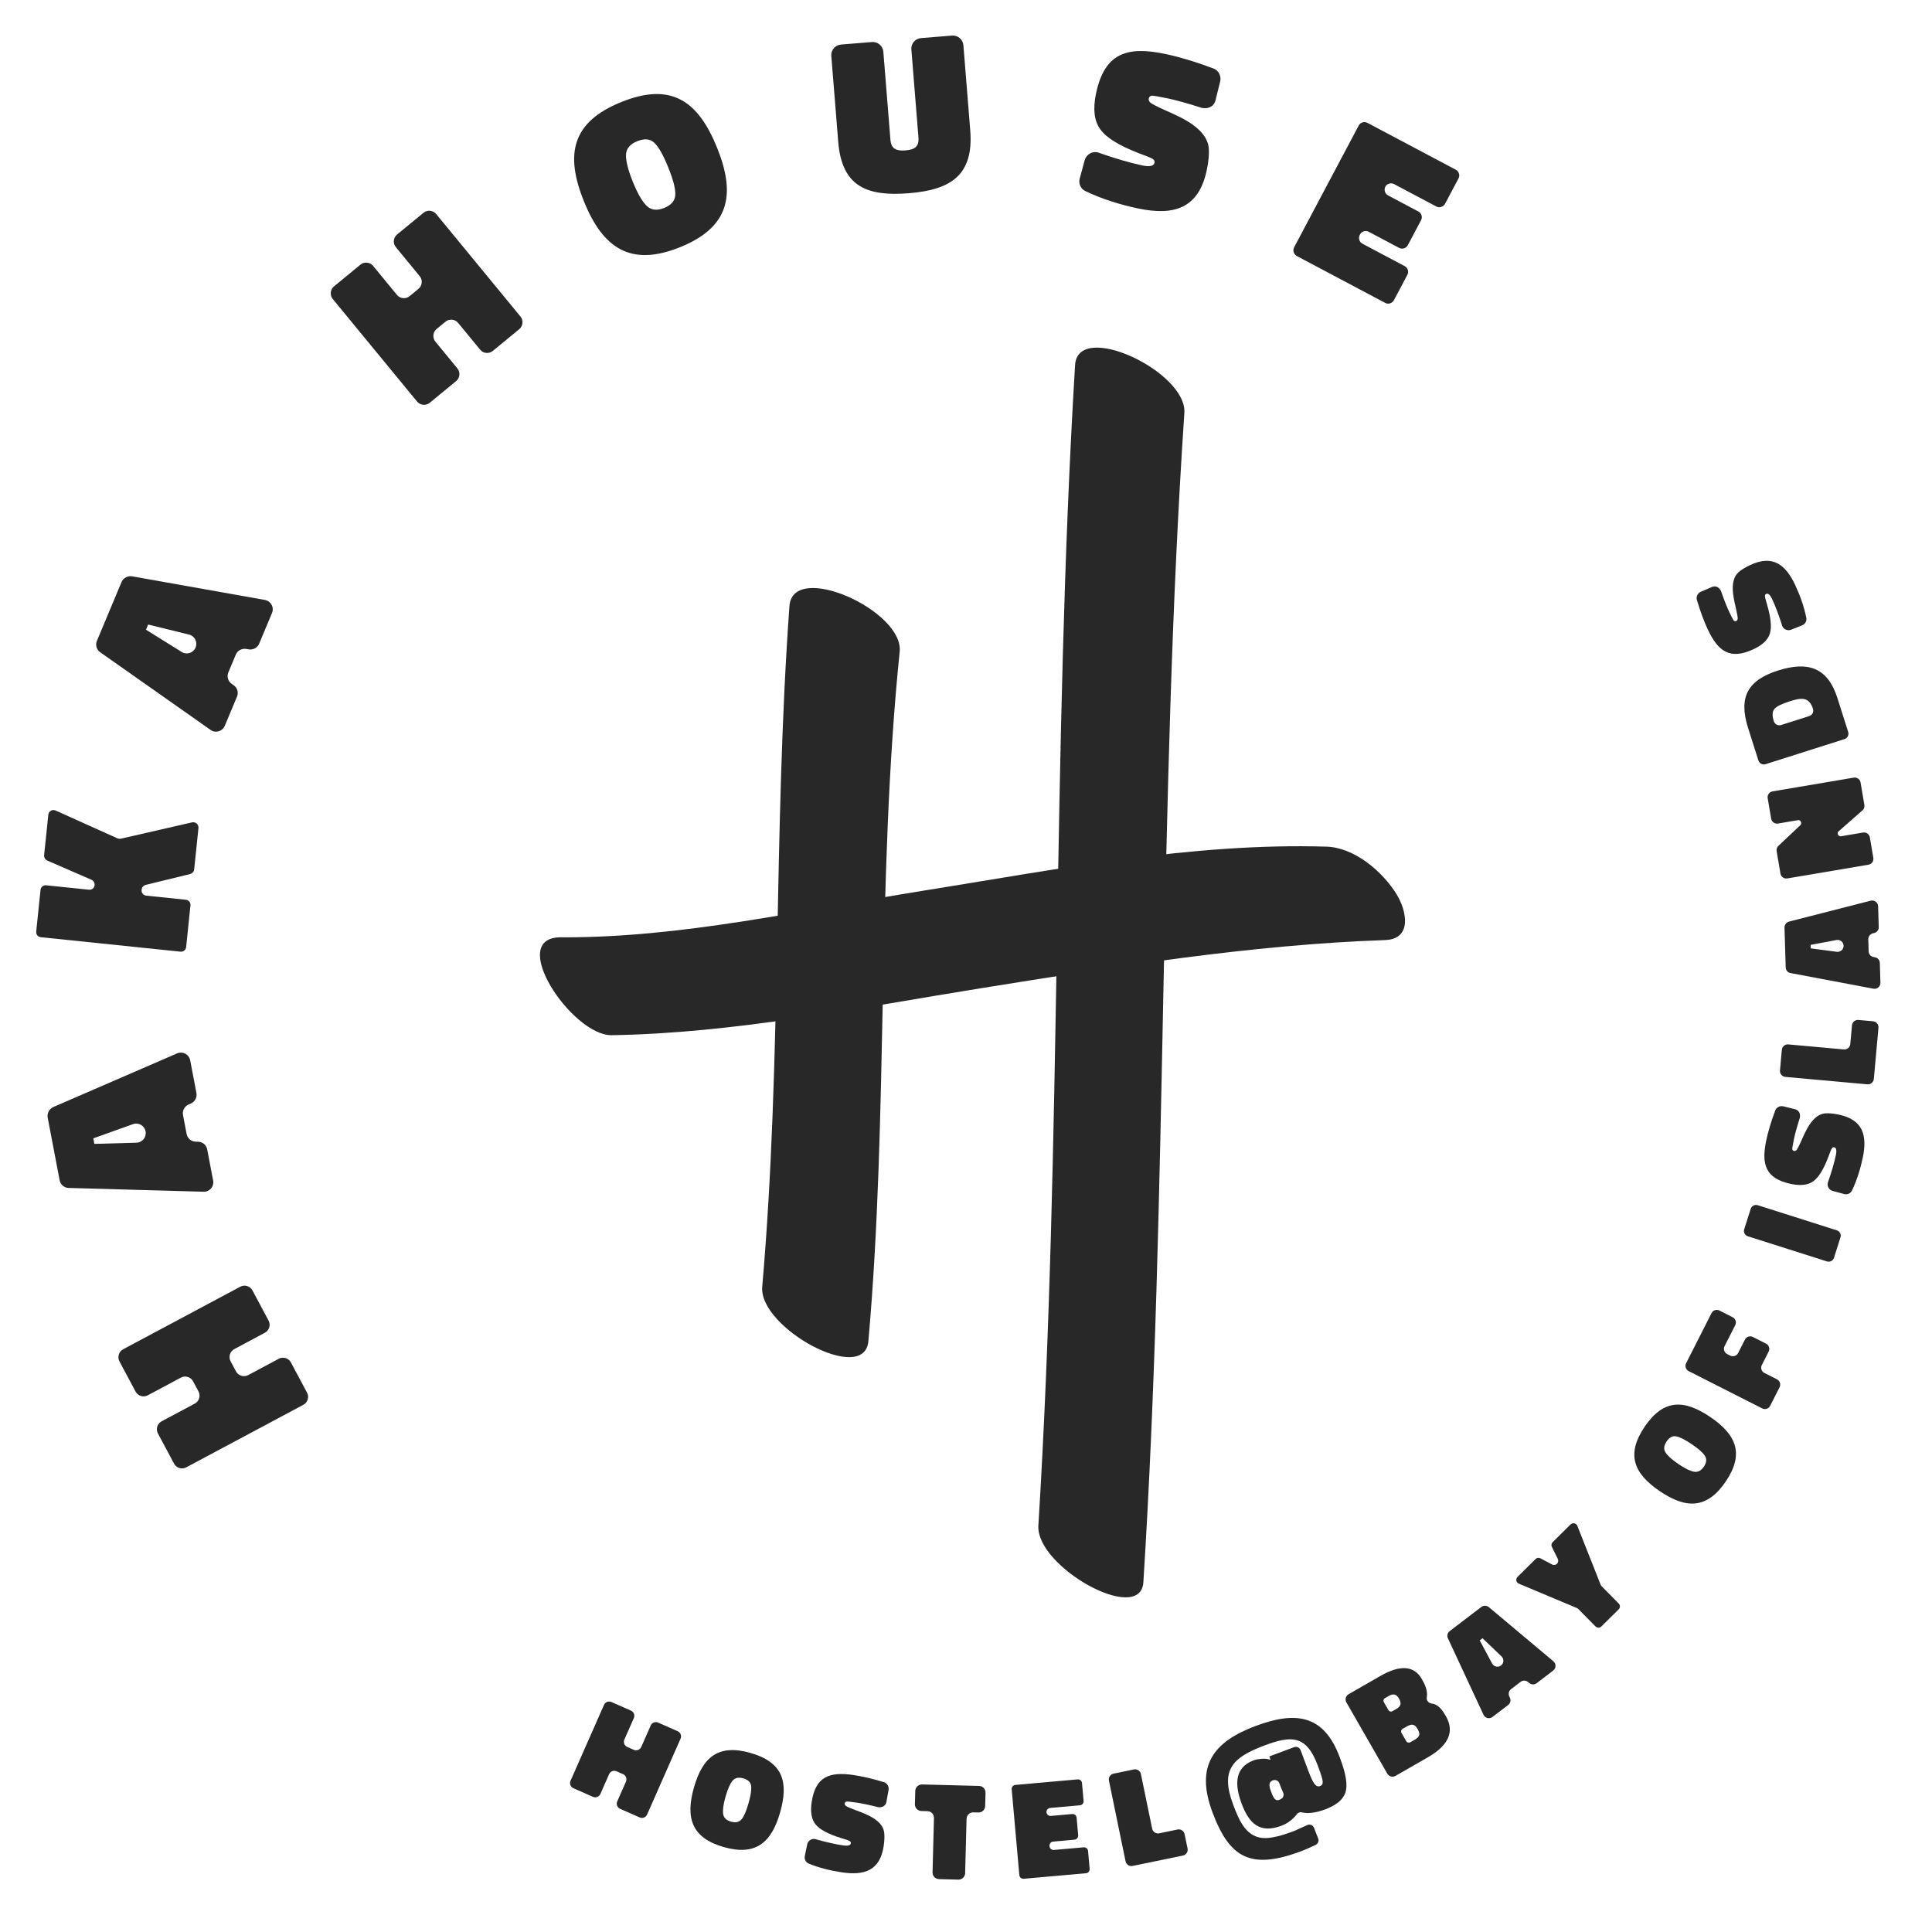 <svg xmlns="http://www.w3.org/2000/svg" id="a" data-name="Layer 1" width="107.736mm" height="107.741mm" viewBox="0 0 305.393 305.407"><g><path d="m37.036,213.251c-.69.369-.954,1.235-.585,1.926l.854,1.6c.369.69,1.235.953,1.925.585l4.831-2.58c.69-.369,1.557-.105,1.925.585l2.546,4.769c.369.689.105,1.556-.584,1.925l-18.51,9.885c-.69.368-1.556.105-1.925-.585l-2.547-4.769c-.369-.69-.105-1.557.585-1.925l5.239-2.798c.69-.369.954-1.235.585-1.925l-.854-1.601c-.369-.69-1.235-.953-1.925-.585l-5.239,2.799c-.69.368-1.557.105-1.925-.585l-2.546-4.769c-.369-.69-.105-1.557.584-1.925l18.51-9.886c.69-.368,1.556-.105,1.925.585l2.547,4.769c.369.69.105,1.557-.585,1.925l-4.831,2.58Z" fill="#282828"></path><path d="m10.854,187.78c-.69-.013-1.292-.514-1.426-1.212l-1.887-9.885c-.133-.698.242-1.386.873-1.687l19.559-8.477c.903-.39,1.91.143,2.09,1.086l.987,5.169c.126.663-.214,1.344-.844,1.646l-.434.191c-.63.301-.971.981-.844,1.646l.566,2.969c.14.733.743,1.233,1.468,1.24l.328.01c.725.006,1.328.507,1.461,1.205l.94,4.925c.18.943-.56,1.809-1.508,1.772l-21.328-.599Zm4.064-6.966l6.662-.186c.935-.034,1.605-.886,1.432-1.794s-1.11-1.453-1.992-1.141l-6.268,2.247.167.873Z" fill="#282828"></path><path d="m29.375,142.225c.46.048.777.438.729.897l-.681,6.579c-.048.46-.438.777-.898.729l-22.071-2.285c-.46-.048-.777-.438-.729-.897l.681-6.579c.048-.46.438-.777.898-.729l6.756.699c.459.048.85-.269.897-.729.037-.354-.178-.698-.485-.837l-7.013-3.05c-.308-.14-.522-.483-.485-.837l.663-6.402c.059-.565.629-.899,1.142-.668l9.803,4.411c.138.05.35.072.495.052l11.278-2.586c.549-.122,1.075.325,1.016.892l-.678,6.543c-.037.354-.278.615-.611.724l-7.079,1.733c-.333.108-.574.37-.611.724l-.007.07c-.048.46.27.851.729.897l6.26.648Z" fill="#282828"></path><path d="m15.838,103.104c-.569-.393-.794-1.143-.52-1.799l3.887-9.284c.274-.656.967-1.021,1.659-.925l20.991,3.736c.968.174,1.514,1.174,1.143,2.06l-2.032,4.855c-.261.623-.921,1.002-1.613.905l-.467-.08c-.692-.097-1.352.282-1.613.905l-1.167,2.789c-.289.688-.062,1.438.539,1.845l.268.189c.602.405.827,1.155.553,1.812l-1.937,4.626c-.371.886-1.466,1.198-2.236.645l-17.453-12.279Zm7.236-3.564l5.657,3.525c.798.488,1.827.147,2.184-.705.357-.853-.123-1.825-1.031-2.051l-6.467-1.589-.343.819Z" fill="#282828"></path><path d="m72.42,51.045c-.497-.604-1.398-.692-2.002-.195l-1.401,1.151c-.604.497-.692,1.398-.195,2.002l3.478,4.23c.497.604.409,1.505-.195,2.002l-4.175,3.433c-.604.496-1.505.408-2.002-.195l-13.324-16.205c-.497-.604-.409-1.505.195-2.002l4.175-3.433c.604-.497,1.505-.409,2.002.195l3.771,4.587c.497.604,1.397.691,2.002.195l1.401-1.152c.604-.496.692-1.397.195-2.002l-3.771-4.587c-.497-.604-.409-1.505.195-2.002l4.175-3.433c.604-.496,1.505-.408,2.002.195l13.324,16.205c.497.604.409,1.505-.195,2.002l-4.175,3.433c-.604.497-1.505.409-2.002-.195l-3.478-4.229Z" fill="#282828"></path><path d="m107.503,39.07c-7.782,3.144-12.19.207-15.201-7.245s-1.918-12.534,5.896-15.691c7.848-3.171,12.13-.26,15.154,7.226,2.998,7.419,1.932,12.567-5.85,15.711Zm-5.286-6.533c.696.678,1.627.8,2.781.334,1.121-.453,1.72-1.155,1.75-2.126s-.352-2.39-1.124-4.302c-.759-1.88-1.471-3.165-2.166-3.843-.65-.658-1.568-.747-2.722-.281-1.154.466-1.752,1.168-1.782,2.14-.03.971.319,2.402,1.078,4.282.759,1.879,1.49,3.118,2.186,3.796Z" fill="#282828"></path><path d="m137.831,6.646c.921-.074,1.726.61,1.8,1.532l1.118,13.895c.123,1.524,1.002,1.811,2.384,1.699,1.383-.111,2.169-.531,2.046-2.056l-1.118-13.895c-.074-.922.61-1.727,1.532-1.801l4.892-.394c.921-.074,1.726.61,1.8,1.532l1.081,13.434c.571,7.09-3.059,9.415-9.688,9.949-6.593.53-10.605-1.002-11.179-8.126l-1.093-13.576c-.074-.922.61-1.726,1.567-1.803l4.856-.392Z" fill="#282828"></path><path d="m192.143,15.84c-.255,1.036-1.207,1.417-2.182,1.211-2.314-.742-4.066-1.221-5.284-1.479-1.496-.315-2.373-.464-2.631-.445-.266.053-.407.205-.458.448-.052.243.043.481.292.68.249.197,1.067.625,2.463,1.246,2.492,1.107,6.456,2.815,6.736,5.963.067.887-.028,2.029-.322,3.421-1.291,6.123-5.236,7.253-10.907,6.057-2.783-.587-5.682-1.489-8.256-2.723-.764-.343-1.131-1.184-.928-1.977l.806-2.955c.253-.854,1.13-1.396,2-1.213,2.876,1.007,5.171,1.672,7.05,2.068,1.217.257,1.867.104,1.978-.419.051-.243-.051-.446-.308-.609-.256-.163-.992-.464-2.173-.895-3.126-1.204-5.184-2.475-6.104-3.795-.956-1.328-1.181-3.192-.659-5.662,1.351-6.401,4.926-7.501,10.944-6.231,2.191.463,4.757,1.222,7.618,2.298l.035.008c.771.308,1.208,1.163,1.032,1.998l-.743,3.005Z" fill="#282828"></path><path d="m214.784,19.822c.25-.472.875-.663,1.378-.396l13.981,7.415c.471.25.662.875.413,1.346l-2.133,4.021c-.267.503-.892.694-1.363.444l-6.692-3.549c-.502-.267-1.127-.074-1.377.396-.267.503-.075,1.128.428,1.395l4.807,2.549c.472.25.663.875.413,1.347l-2.1,3.959c-.267.502-.892.694-1.362.444l-4.808-2.55c-.502-.267-1.127-.074-1.377.396l-.051.095c-.267.503-.074,1.128.429,1.395l6.691,3.549c.472.25.663.875.413,1.347l-2.133,4.021c-.267.502-.892.694-1.362.444l-13.981-7.415c-.503-.267-.694-.892-.428-1.395l10.214-19.259Z" fill="#282828"></path></g><g><path d="m98.948,281.617c.197-.447-.007-.976-.455-1.173l-1.037-.457c-.447-.198-.975.007-1.172.454l-1.382,3.133c-.197.447-.725.652-1.172.454l-3.092-1.363c-.447-.197-.652-.726-.455-1.173l5.293-12c.197-.448.725-.652,1.172-.455l3.092,1.364c.447.197.652.725.455,1.172l-1.498,3.396c-.198.448.007.976.455,1.173l1.037.458c.448.197.975-.008,1.173-.455l1.498-3.396c.197-.447.725-.652,1.172-.455l3.092,1.364c.448.197.652.725.455,1.172l-5.293,12.001c-.197.447-.725.652-1.172.454l-3.092-1.363c-.447-.197-.652-.725-.455-1.173l1.382-3.132Z" fill="#282828"></path><path d="m114.41,291.969c-5.045-1.434-6.094-4.573-4.721-9.404,1.372-4.831,3.86-6.92,8.927-5.48,5.087,1.445,6.084,4.523,4.706,9.376-1.367,4.811-3.867,6.941-8.912,5.509Zm-.103-5.251c.083.602.496,1.02,1.244,1.231.727.207,1.292.09,1.678-.378.387-.468.743-1.313,1.095-2.554.346-1.218.488-2.125.405-2.727-.068-.573-.487-.97-1.235-1.183-.748-.212-1.313-.096-1.7.372-.387.468-.764,1.308-1.11,2.526s-.461,2.11-.377,2.711Z" fill="#282828"></path><path d="m140.121,284.818c-.118.657-.697.932-1.313.842-1.473-.371-2.584-.601-3.354-.713-.945-.138-1.498-.196-1.659-.175-.164.044-.246.145-.268.298-.022.154.046.299.209.412.163.114.69.348,1.585.681,1.598.592,4.138,1.501,4.437,3.453.077.55.062,1.267-.066,2.146-.564,3.869-2.979,4.73-6.563,4.208-1.759-.257-3.603-.705-5.257-1.373-.49-.184-.752-.693-.656-1.195l.385-1.875c.124-.544.65-.916,1.2-.836,1.833.515,3.291.839,4.478,1.012.77.112,1.169-.009,1.217-.339.022-.154-.049-.276-.216-.368s-.637-.25-1.391-.473c-1.997-.627-3.331-1.338-3.957-2.126-.648-.79-.862-1.944-.634-3.505.589-4.046,2.776-4.873,6.58-4.318,1.385.202,3.015.574,4.842,1.133l.022.003c.493.161.799.678.723,1.205l-.345,1.903Z" fill="#282828"></path><path d="m144.675,283.109c.016-.601.495-1.055,1.094-1.039l8.998.235c.578.015,1.032.493,1.016,1.093l-.055,2.089c-.015.577-.494,1.032-1.071,1.017l-.8-.021c-.578-.015-1.056.439-1.072,1.039l-.224,8.576c-.015.577-.494,1.031-1.071,1.017l-3.066-.08c-.578-.015-1.032-.494-1.017-1.071l.224-8.576c.016-.6-.439-1.078-1.017-1.094l-.955-.024c-.6-.016-1.054-.494-1.04-1.072l.055-2.088Z" fill="#282828"></path><path d="m159.916,282.822c-.029-.332.232-.646.587-.677l9.853-.876c.332-.03.646.232.675.564l.252,2.834c.032.354-.23.668-.562.697l-4.716.419c-.354.032-.616.346-.587.678.031.354.345.616.699.585l3.388-.302c.332-.029.646.233.675.565l.248,2.789c.031.354-.23.668-.563.697l-3.387.302c-.354.031-.617.345-.587.677l.006.066c.031.354.345.616.699.585l4.716-.419c.332-.03.646.232.675.564l.252,2.834c.031.354-.23.668-.562.697l-9.853.876c-.354.031-.668-.23-.699-.585l-1.207-13.572Z" fill="#282828"></path><path d="m179.023,294.951c-.5.103-.999-.226-1.103-.727l-2.629-12.76c-.104-.501.226-1,.727-1.103l3.223-.664c.5-.104.999.225,1.103.726l1.781,8.645c.103.501.602.829,1.103.727l2.918-.602c.501-.104,1,.226,1.103.727l.472,2.286c.103.501-.226,1-.727,1.103l-7.97,1.643Z" fill="#282828"></path><path d="m211.871,278.046c.896,2.394,1.169,4.141.81,5.272-.36,1.131-1.425,2.026-3.194,2.688-1.478.552-2.702.702-3.659.49-.164-.058-.346-.037-.491.018-.146.055-.264.122-.336.244-.651.86-1.486,1.481-2.465,1.847-3.393,1.269-5.089-.351-6.257-3.473-1.02-2.727-1.336-5.668,1.89-6.874.583-.218,1.696-.35,2.308-.175l.361.078-.195-.521,3.913-1.463c.416-.155.874.053,1.029.47l1.214,3.246c.413,1.104.748,1.809,1.005,2.116.265.327.543.437.855.32.312-.117.458-.361.417-.726-.021-.372-.252-1.115-.68-2.261l-.14-.374c-1.806-4.829-4.321-4.576-8.379-3.059-5.204,1.945-6.966,3.956-4.951,9.347.935,2.498,2.114,5.401,5.204,5.29,1.033-.03,2.489-.385,4.342-1.078l2.173-.979c.429-.184.887.024,1.056.412l.666,1.72c.161.367-.026.816-.386.999-.988.464-1.764.802-2.305,1.004-7.889,2.949-11.278,1.18-14.018-6.146-2.778-7.43.209-11.18,6.848-13.662,6.203-2.319,10.72-1.85,13.233,4.873l.132.354Zm-10.346,6.335c.189.19.415.225.687.123.104-.039.221-.106.338-.174.33-.194.435-.613.273-.98-.16-.366-.337-.775-.523-1.274l-.078-.208c-.147-.396-.605-.604-1.021-.448-.833.312-.506,1.186-.272,1.81.226.604.415.983.598,1.152Z" fill="#282828"></path><path d="m212.828,269.104c-.266-.462-.109-1.038.354-1.304l5.011-2.877c3.141-1.803,5.33-1.65,6.558.489.509.887.952,1.837.783,2.882-.093.463.271.92.743.982,1.122.124,1.755,1.093,2.275,1.999,1.404,2.447.444,4.613-2.871,6.516l-5.087,2.921c-.463.266-1.039.109-1.305-.354l-6.461-11.255Zm6.093-.679c-.231.133-.305.406-.172.638l.719,1.252c.133.231.405.306.637.173l.598-.343c.752-.432.863-.906.433-1.657-.421-.732-.923-.804-1.636-.395l-.578.332Zm2.788,4.856c-.231.133-.306.406-.173.638l.753,1.311c.121.212.405.305.637.172l.636-.365c.443-.254.708-.508.773-.751.076-.224-.013-.557-.245-.962-.476-.828-.936-.871-1.745-.407l-.636.365Z" fill="#282828"></path><path d="m228.873,258.97c-.186-.39-.074-.866.278-1.136l4.997-3.817c.353-.27.842-.252,1.187.017l10.203,8.561c.471.396.454,1.106-.022,1.471l-2.612,1.997c-.336.256-.812.256-1.156-.013l-.228-.188c-.345-.269-.82-.269-1.156-.012l-1.5,1.146c-.371.283-.482.76-.283,1.166l.086.187c.199.407.088.883-.265,1.153l-2.489,1.901c-.477.364-1.167.192-1.412-.347l-5.627-12.086Zm5.028.324l1.966,3.671c.28.513.944.648,1.403.298s.501-1.026.08-1.432l-3.008-2.875-.441.338Z" fill="#282828"></path><path d="m253.139,257.088c-.269.266-.678.264-.943-.005l-2.719-2.751c-.062-.063-.141-.11-.203-.143l-9.188-3.857c-.439-.19-.546-.741-.198-1.085l2.846-2.812c.205-.203.504-.249.771-.105l1.833.969c.298.144.597.066.787-.121.174-.172.254-.47.114-.77l-.932-1.892c-.125-.252-.076-.55.13-.753l2.813-2.781c.348-.344.913-.215,1.083.21l3.671,9.279c.031.095.078.173.141.236l2.719,2.751c.266.269.263.677.01.927l-2.734,2.703Z" fill="#282828"></path><path d="m272.791,234.183c-2.941,4.343-6.253,4.355-10.411,1.538-4.159-2.817-5.363-5.835-2.409-10.196,2.967-4.38,6.204-4.361,10.381-1.532,4.141,2.806,5.382,5.848,2.439,10.19Zm-5.019-1.548c.597.109,1.123-.151,1.56-.796.424-.625.489-1.198.166-1.712-.322-.515-1.015-1.117-2.082-1.841-1.049-.711-1.865-1.13-2.463-1.239-.566-.114-1.074.159-1.51.803-.437.645-.503,1.217-.18,1.731.323.514,1.003,1.136,2.052,1.846,1.049.711,1.859,1.1,2.457,1.208Z" fill="#282828"></path><path d="m266.919,216.724c-.436-.222-.621-.789-.4-1.226l4.032-7.948c.222-.436.789-.621,1.226-.4l2.12,1.076c.437.222.622.789.4,1.225l-1.699,3.351c-.221.436-.035,1.003.4,1.225l.516.262c.436.221,1.004.035,1.225-.4l1.097-2.161c.221-.436.788-.621,1.225-.4l2.121,1.076c.436.222.621.789.4,1.225l-1.097,2.161c-.221.436-.035,1.003.4,1.225l2.002,1.016c.456.231.642.799.421,1.235l-1.509,2.973c-.221.437-.789.622-1.245.391l-11.635-5.902Z" fill="#282828"></path><path d="m276.267,195.415c-.445-.142-.705-.644-.563-1.088l1.036-3.262c.142-.445.644-.705,1.089-.563l12.517,3.977c.466.148.726.65.585,1.095l-1.037,3.262c-.141.445-.644.705-1.109.558l-12.517-3.978Z" fill="#282828"></path><path d="m283.74,175.336c.648.158.888.753.76,1.362-.461,1.447-.759,2.544-.918,3.306-.195.936-.287,1.483-.275,1.646.033.166.129.254.281.285.152.032.301-.027.424-.184.124-.155.39-.668.776-1.541.689-1.559,1.753-4.039,3.721-4.219.554-.043,1.269.016,2.139.197,3.83.801,4.541,3.266,3.8,6.812-.364,1.74-.925,3.554-1.692,5.164-.214.479-.739.709-1.234.583l-1.849-.5c-.535-.157-.875-.705-.761-1.249.625-1.8,1.039-3.235,1.284-4.41.159-.762.062-1.168-.264-1.235-.152-.032-.279.032-.381.192s-.289.621-.557,1.36c-.749,1.955-1.541,3.243-2.365,3.82-.829.599-1.995.741-3.54.418-4.003-.836-4.694-3.07-3.908-6.834.287-1.371.759-2.976,1.428-4.767l.005-.021c.191-.482.726-.757,1.248-.647l1.879.461Z" fill="#282828"></path><path d="m296.198,170.553c-.046.509-.504.892-1.014.846l-12.975-1.171c-.509-.046-.892-.505-.846-1.015l.296-3.276c.046-.509.505-.892,1.014-.846l8.79.793c.51.046.968-.336,1.014-.846l.269-2.967c.046-.509.504-.892,1.014-.846l2.324.21c.51.046.893.505.847,1.014l-.732,8.104Z" fill="#282828"></path><path d="m283.028,153.81c-.425-.076-.747-.444-.761-.889l-.19-6.288c-.014-.444.286-.831.705-.955l12.909-3.303c.596-.151,1.164.276,1.183.876l.1,3.288c.013.422-.265.809-.684.933l-.287.075c-.419.124-.696.51-.684.932l.058,1.889c.014.467.337.835.783.91l.201.039c.447.075.77.443.783.888l.095,3.133c.019.6-.523,1.061-1.105.945l-13.105-2.473Zm3.195-3.899l4.13.542c.581.071,1.078-.388,1.061-.966-.018-.577-.542-1.007-1.116-.9l-4.091.769.017.556Z" fill="#282828"></path><path d="m282.514,138.855c-.504.085-.99-.261-1.075-.765l-.602-3.55c-.056-.328.068-.665.305-.862l3.441-3.242c.116-.11.156-.274.134-.406-.04-.24-.253-.43-.516-.386l-3.155.534c-.504.085-.991-.261-1.076-.765l-.549-3.243c-.085-.504.261-.99.765-1.076l12.84-2.173c.504-.085.991.261,1.076.765l.601,3.55c.06.351-.063.688-.345.893l-3.707,3.265c-.139.113-.183.256-.156.409.041.241.253.431.538.383l3.462-.586c.504-.086.99.26,1.076.765l.549,3.242c.085.504-.261.991-.765,1.076l-12.841,2.173Z" fill="#282828"></path><path d="m292.142,115.689c.154.487-.105.99-.593,1.145l-12.453,3.957c-.487.154-.989-.105-1.145-.593l-1.628-5.125c-1.541-4.851-.091-7.55,4.738-9.084,4.681-1.487,7.83-.529,9.384,4.363l1.696,5.337Zm-11.665-3.615c-.343.389-.373,1.028-.084,1.938.155.487.657.747,1.145.593l4.448-1.413c.486-.155.747-.657.592-1.145-.639-2.012-1.972-1.729-3.687-1.184-1.271.404-2.078.8-2.414,1.21Z" fill="#282828"></path><path d="m270.612,92.784c.613-.263,1.161.07,1.425.634.501,1.435.921,2.489,1.251,3.193.406.865.662,1.359.768,1.481.127.112.256.126.396.06s.224-.203.229-.401c.005-.199-.09-.769-.305-1.698-.386-1.661-1.024-4.282.44-5.606.417-.367,1.023-.75,1.829-1.127,3.542-1.66,5.591-.116,7.128,3.164.754,1.61,1.395,3.396,1.748,5.146.116.511-.165,1.01-.638,1.207l-1.778.71c-.521.196-1.122-.038-1.357-.541-.581-1.814-1.111-3.211-1.621-4.297-.33-.705-.651-.972-.953-.83-.141.066-.204.193-.188.383.015.189.142.67.371,1.422.575,2.013.716,3.518.403,4.475-.304.977-1.149,1.79-2.578,2.46-3.704,1.734-5.598.364-7.229-3.118-.594-1.268-1.181-2.834-1.72-4.667l-.01-.021c-.137-.5.126-1.041.609-1.267l1.779-.761Z" fill="#282828"></path></g><g><path d="m124.788,95.802c-2.59,35.847-1.183,71.788-4.301,107.598-.566,6.496,16.158,15.602,16.778,8.605,3.215-36.294,1.249-72.745,4.948-108.997.663-6.493-16.905-14.4-17.425-7.205h0Z" fill="#282828"></path><path d="m169.939,57.705c-3.694,61.089-2.035,122.355-5.802,183.443-.403,6.543,16.168,15.771,16.598,8.946,3.877-61.553,2.353-123.286,6.477-184.83.436-6.502-16.843-14.678-17.274-7.56h0Z" fill="#282828"></path><path d="m209.69,133.831c-21.283-.648-42.932,3.644-63.866,6.983-18.736,2.989-38.087,7.457-57.141,7.346-8.737-.051,1.759,15.575,8.014,15.474,19.583-.319,39.208-4.358,58.486-7.443,21.119-3.379,42.348-6.842,63.759-7.594,4.325-.152,3.441-4.607,1.806-7.26-2.192-3.557-6.646-7.372-11.058-7.507h0Z" fill="#282828"></path></g></svg>
